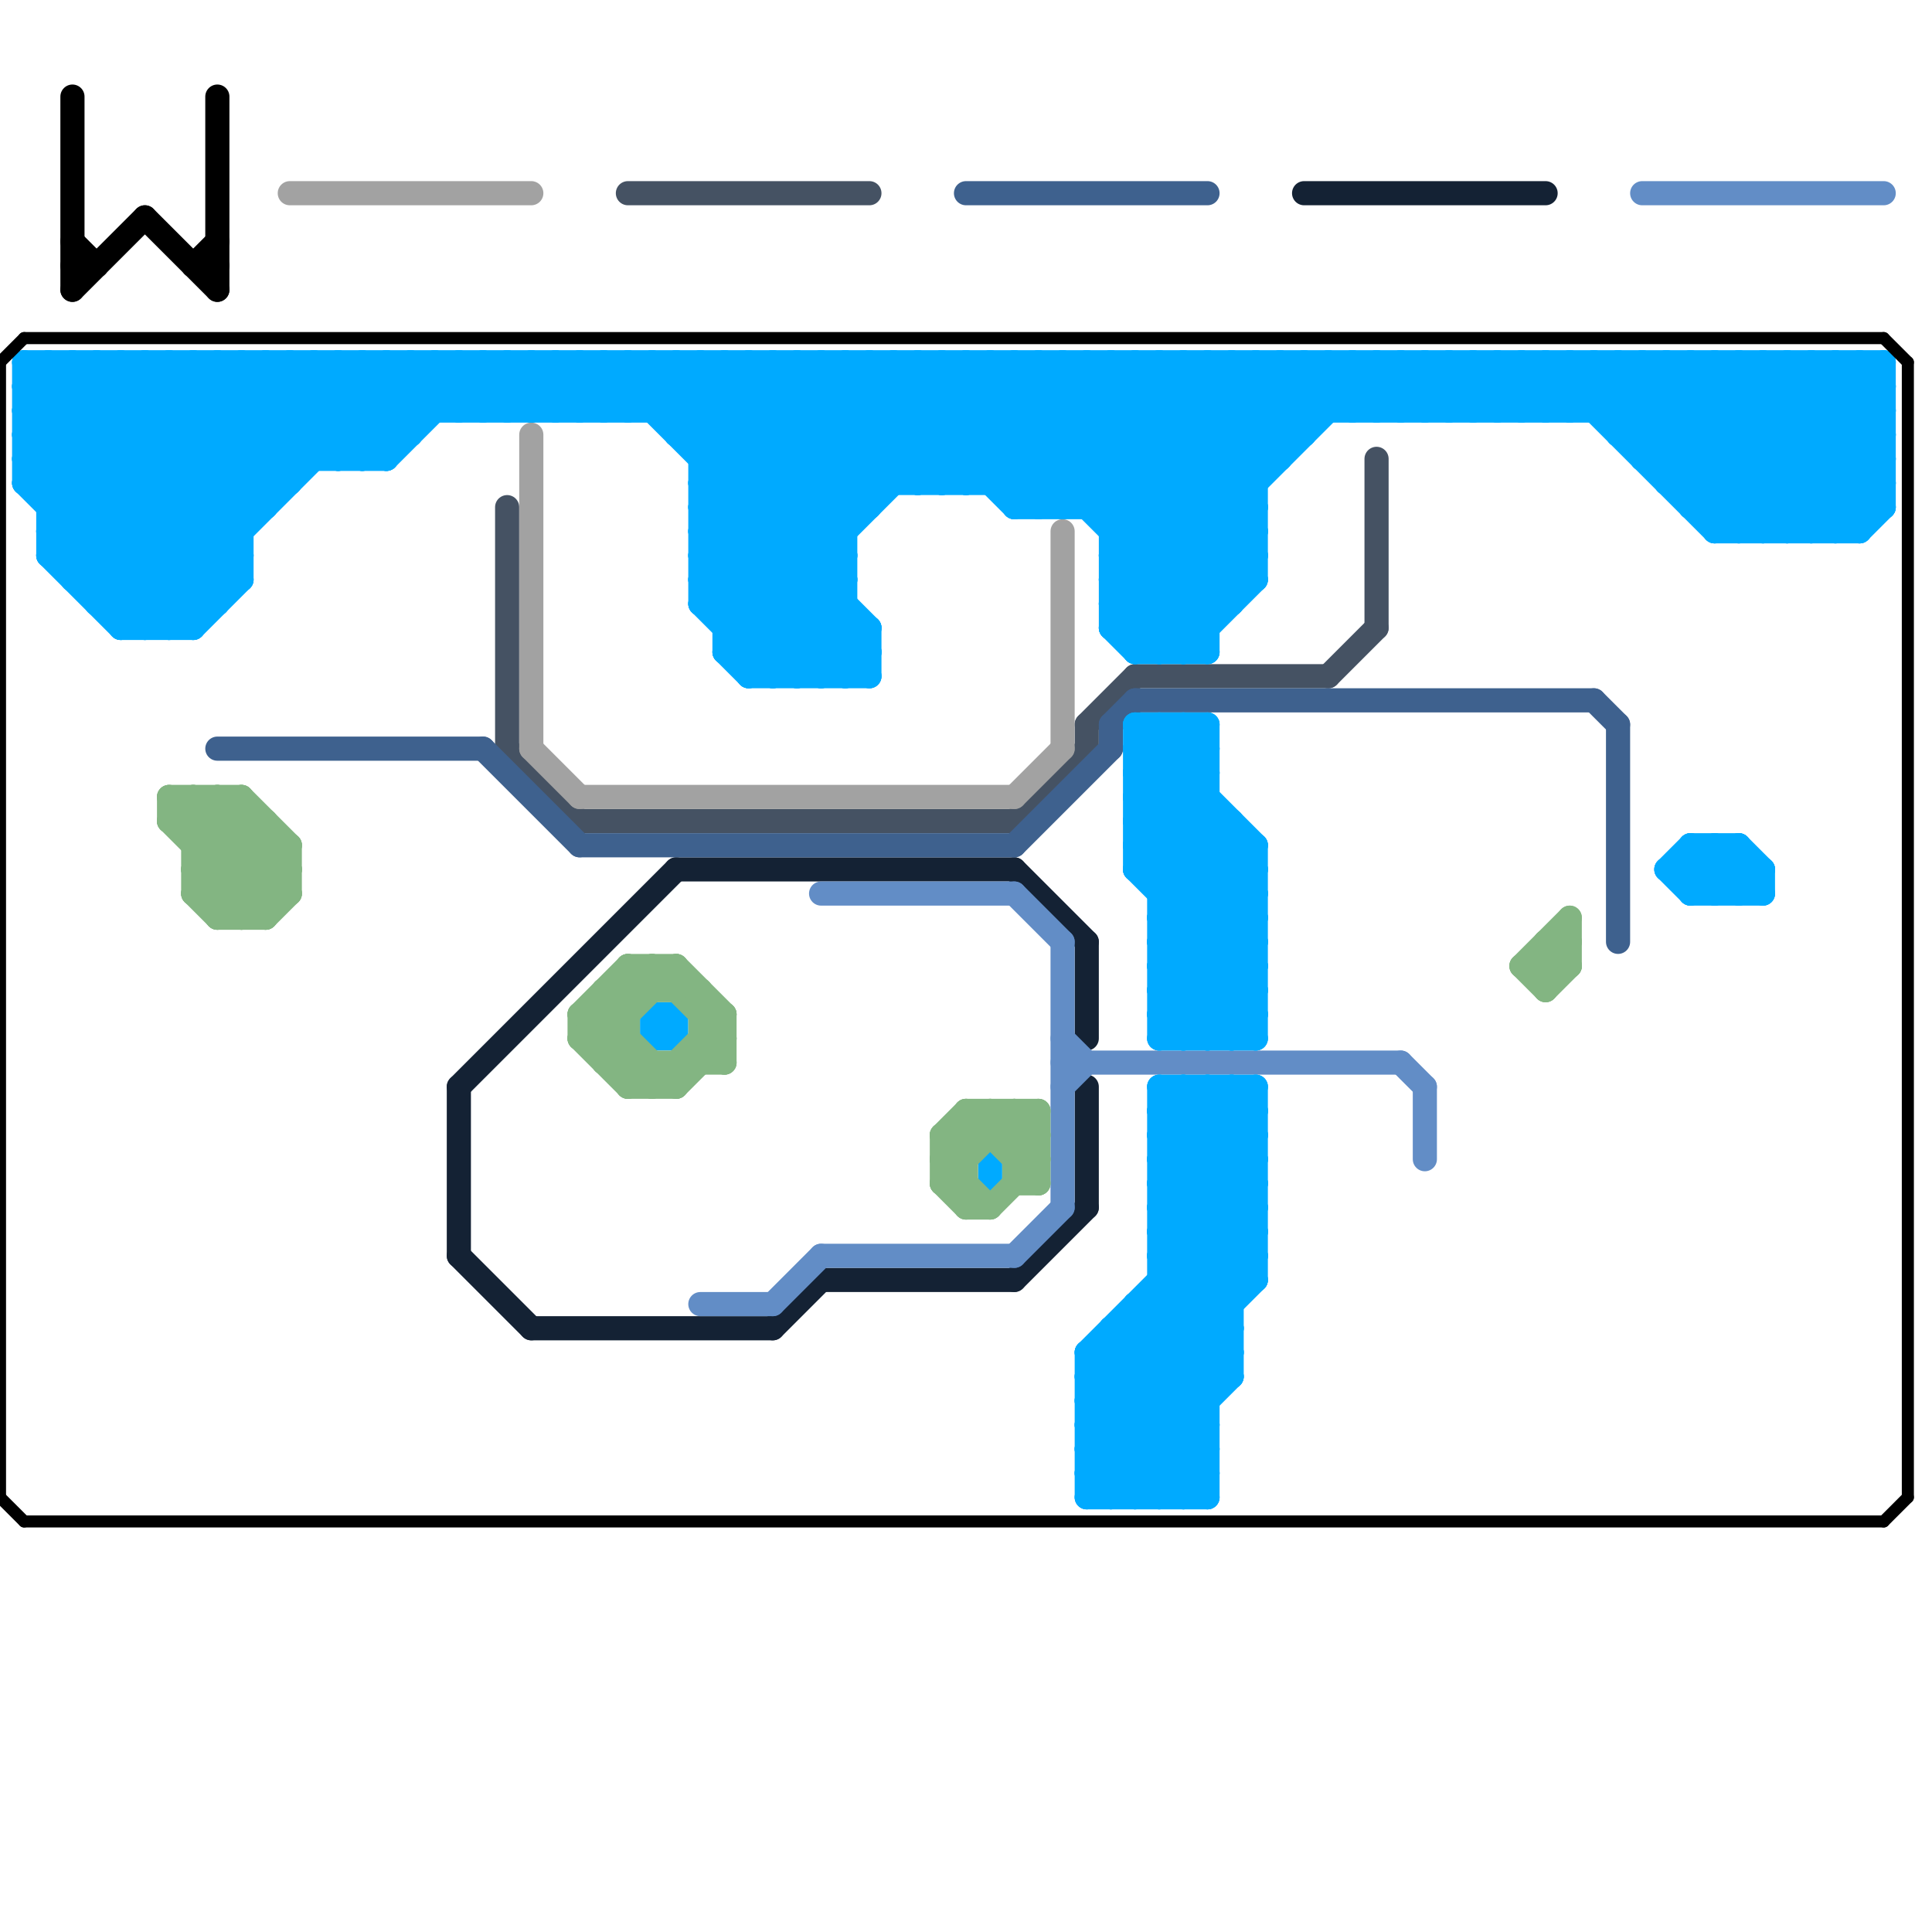 
<svg version="1.1" xmlns="http://www.w3.org/2000/svg" viewBox="0 0 80 80">
<style>text { font: 1px Helvetica; font-weight: 600; white-space: pre; dominant-baseline: central; } line { stroke-width: 1; fill: none; stroke-linecap: round; stroke-linejoin: round; } .c0 { stroke: #142234 } .c1 { stroke: #455263 } .c2 { stroke: #a2a2a2 } .c3 { stroke: #3e618e } .c4 { stroke: #628dc6 } .c5 { stroke: #00aaff } .c6 { stroke: #83b582 } .c7 { stroke: #000000 } .w1 { stroke-width: 1; }.w3 { stroke-width: .5; }</style><style>.lxco { stroke: #000; stroke-width: 0.525; fill: #fff; stroke-linecap: square; } .lxci { stroke: #fff; stroke-width: 0.25; fill: #fff; stroke-linecap: square; } </style><defs><g id="l"><circle r="0.45" fill="#fff" stroke="#000" stroke-width="0.2"/></g><g id="csm-3e618e"><circle r="0.4" fill="#3e618e"/><circle r="0.2" fill="#fff"/></g><g id="csm-142234"><circle r="0.4" fill="#142234"/><circle r="0.2" fill="#fff"/></g><g id="csm-455263"><circle r="0.4" fill="#455263"/><circle r="0.2" fill="#fff"/></g><g id="csm-a2a2a2"><circle r="0.4" fill="#a2a2a2"/><circle r="0.2" fill="#fff"/></g><g id="csm-628dc6"><circle r="0.4" fill="#628dc6"/><circle r="0.2" fill="#fff"/></g><g id="cmd-a2a2a2"><circle r="0.5" fill="#a2a2a2"/><circle r="0.25" fill="#fff"/></g><g id="cmd-455263"><circle r="0.5" fill="#455263"/><circle r="0.25" fill="#fff"/></g><g id="cmd-3e618e"><circle r="0.5" fill="#3e618e"/><circle r="0.25" fill="#fff"/></g><g id="cmd-142234"><circle r="0.5" fill="#142234"/><circle r="0.25" fill="#fff"/></g><g id="cmd-628dc6"><circle r="0.5" fill="#628dc6"/><circle r="0.25" fill="#fff"/></g></defs><line class="c0 " x1="19" y1="45" x2="19" y2="52"/><line class="c0 " x1="19" y1="52" x2="22" y2="55"/><line class="c0 " x1="22" y1="55" x2="32" y2="55"/><line class="c0 " x1="42" y1="36" x2="45" y2="39"/><line class="c0 " x1="34" y1="53" x2="42" y2="53"/><line class="c0 " x1="45" y1="39" x2="45" y2="43"/><line class="c0 " x1="32" y1="55" x2="34" y2="53"/><line class="c0 " x1="42" y1="53" x2="45" y2="50"/><line class="c0 " x1="54" y1="8" x2="64" y2="8"/><line class="c0 " x1="45" y1="45" x2="45" y2="50"/><line class="c0 " x1="19" y1="45" x2="28" y2="36"/><line class="c0 " x1="28" y1="36" x2="42" y2="36"/><line class="c1 " x1="45" y1="30" x2="45" y2="31"/><line class="c1 " x1="55" y1="28" x2="57" y2="26"/><line class="c1 " x1="26" y1="8" x2="36" y2="8"/><line class="c1 " x1="21" y1="21" x2="21" y2="31"/><line class="c1 " x1="24" y1="34" x2="42" y2="34"/><line class="c1 " x1="47" y1="28" x2="55" y2="28"/><line class="c1 " x1="42" y1="34" x2="45" y2="31"/><line class="c1 " x1="45" y1="30" x2="47" y2="28"/><line class="c1 " x1="21" y1="31" x2="24" y2="34"/><line class="c1 " x1="57" y1="19" x2="57" y2="26"/><line class="c2 " x1="44" y1="22" x2="44" y2="31"/><line class="c2 " x1="12" y1="8" x2="22" y2="8"/><line class="c2 " x1="24" y1="33" x2="42" y2="33"/><line class="c2 " x1="42" y1="33" x2="44" y2="31"/><line class="c2 " x1="22" y1="31" x2="24" y2="33"/><line class="c2 " x1="22" y1="18" x2="22" y2="31"/><line class="c3 " x1="42" y1="35" x2="46" y2="31"/><line class="c3 " x1="20" y1="31" x2="24" y2="35"/><line class="c3 " x1="46" y1="30" x2="47" y2="29"/><line class="c3 " x1="66" y1="29" x2="67" y2="30"/><line class="c3 " x1="47" y1="29" x2="66" y2="29"/><line class="c3 " x1="9" y1="31" x2="20" y2="31"/><line class="c3 " x1="40" y1="8" x2="50" y2="8"/><line class="c3 " x1="24" y1="35" x2="42" y2="35"/><line class="c3 " x1="46" y1="30" x2="46" y2="31"/><line class="c3 " x1="67" y1="30" x2="67" y2="39"/><line class="c4 " x1="44" y1="43" x2="45" y2="44"/><line class="c4 " x1="59" y1="45" x2="59" y2="48"/><line class="c4 " x1="44" y1="39" x2="44" y2="50"/><line class="c4 " x1="34" y1="37" x2="42" y2="37"/><line class="c4 " x1="34" y1="52" x2="42" y2="52"/><line class="c4 " x1="32" y1="54" x2="34" y2="52"/><line class="c4 " x1="42" y1="52" x2="44" y2="50"/><line class="c4 " x1="44" y1="45" x2="45" y2="44"/><line class="c4 " x1="42" y1="37" x2="44" y2="39"/><line class="c4 " x1="29" y1="54" x2="32" y2="54"/><line class="c4 " x1="68" y1="8" x2="78" y2="8"/><line class="c4 " x1="44" y1="44" x2="58" y2="44"/><line class="c4 " x1="58" y1="44" x2="59" y2="45"/><line class="c5 " x1="48" y1="37" x2="51" y2="34"/><line class="c5 " x1="46" y1="26" x2="57" y2="15"/><line class="c5 " x1="48" y1="47" x2="50" y2="45"/><line class="c5 " x1="47" y1="36" x2="52" y2="36"/><line class="c5 " x1="29" y1="20" x2="52" y2="20"/><line class="c5 " x1="22" y1="15" x2="22" y2="17"/><line class="c5 " x1="30" y1="25" x2="40" y2="15"/><line class="c5 " x1="58" y1="17" x2="60" y2="15"/><line class="c5 " x1="32" y1="28" x2="35" y2="25"/><line class="c5 " x1="73" y1="15" x2="78" y2="20"/><line class="c5 " x1="31" y1="28" x2="35" y2="24"/><line class="c5 " x1="72" y1="35" x2="72" y2="37"/><line class="c5 " x1="5" y1="25" x2="15" y2="15"/><line class="c5 " x1="1" y1="20" x2="6" y2="15"/><line class="c5 " x1="42" y1="21" x2="48" y2="15"/><line class="c5 " x1="45" y1="56" x2="50" y2="61"/><line class="c5 " x1="51" y1="43" x2="52" y2="42"/><line class="c5 " x1="44" y1="21" x2="50" y2="15"/><line class="c5 " x1="31" y1="15" x2="31" y2="28"/><line class="c5 " x1="45" y1="15" x2="45" y2="21"/><line class="c5 " x1="47" y1="27" x2="52" y2="22"/><line class="c5 " x1="48" y1="46" x2="49" y2="45"/><line class="c5 " x1="37" y1="15" x2="37" y2="20"/><line class="c5 " x1="47" y1="62" x2="50" y2="59"/><line class="c5 " x1="2" y1="22" x2="10" y2="22"/><line class="c5 " x1="54" y1="15" x2="54" y2="18"/><line class="c5 " x1="5" y1="15" x2="11" y2="21"/><line class="c5 " x1="51" y1="15" x2="54" y2="18"/><line class="c5 " x1="48" y1="46" x2="52" y2="46"/><line class="c5 " x1="72" y1="15" x2="72" y2="22"/><line class="c5 " x1="48" y1="30" x2="50" y2="32"/><line class="c5 " x1="70" y1="36" x2="71" y2="37"/><line class="c5 " x1="67" y1="18" x2="70" y2="15"/><line class="c5 " x1="36" y1="15" x2="42" y2="21"/><line class="c5 " x1="46" y1="55" x2="46" y2="62"/><line class="c5 " x1="70" y1="37" x2="72" y2="35"/><line class="c5 " x1="48" y1="15" x2="52" y2="19"/><line class="c5 " x1="34" y1="28" x2="36" y2="26"/><line class="c5 " x1="2" y1="23" x2="10" y2="15"/><line class="c5 " x1="52" y1="15" x2="52" y2="24"/><line class="c5 " x1="47" y1="33" x2="52" y2="38"/><line class="c5 " x1="47" y1="35" x2="52" y2="40"/><line class="c5 " x1="48" y1="39" x2="52" y2="35"/><line class="c5 " x1="46" y1="55" x2="50" y2="59"/><line class="c5 " x1="59" y1="15" x2="59" y2="17"/><line class="c5 " x1="40" y1="15" x2="40" y2="20"/><line class="c5 " x1="65" y1="15" x2="72" y2="22"/><line class="c5 " x1="46" y1="15" x2="46" y2="26"/><line class="c5 " x1="64" y1="15" x2="64" y2="17"/><line class="c5 " x1="61" y1="15" x2="61" y2="17"/><line class="c5 " x1="29" y1="25" x2="39" y2="15"/><line class="c5 " x1="60" y1="17" x2="62" y2="15"/><line class="c5 " x1="48" y1="46" x2="52" y2="50"/><line class="c5 " x1="47" y1="35" x2="52" y2="35"/><line class="c5 " x1="27" y1="43" x2="28" y2="43"/><line class="c5 " x1="1" y1="19" x2="8" y2="26"/><line class="c5 " x1="47" y1="34" x2="50" y2="31"/><line class="c5 " x1="48" y1="41" x2="50" y2="43"/><line class="c5 " x1="45" y1="21" x2="51" y2="15"/><line class="c5 " x1="15" y1="15" x2="17" y2="17"/><line class="c5 " x1="28" y1="17" x2="30" y2="15"/><line class="c5 " x1="29" y1="19" x2="53" y2="19"/><line class="c5 " x1="67" y1="18" x2="78" y2="18"/><line class="c5 " x1="21" y1="17" x2="23" y2="15"/><line class="c5 " x1="45" y1="61" x2="51" y2="55"/><line class="c5 " x1="29" y1="23" x2="34" y2="28"/><line class="c5 " x1="67" y1="17" x2="69" y2="15"/><line class="c5 " x1="48" y1="52" x2="52" y2="52"/><line class="c5 " x1="2" y1="23" x2="10" y2="23"/><line class="c5 " x1="23" y1="17" x2="25" y2="15"/><line class="c5 " x1="2" y1="22" x2="9" y2="15"/><line class="c5 " x1="6" y1="15" x2="11" y2="20"/><line class="c5 " x1="1" y1="19" x2="5" y2="15"/><line class="c5 " x1="72" y1="22" x2="78" y2="16"/><line class="c5 " x1="69" y1="36" x2="70" y2="35"/><line class="c5 " x1="37" y1="15" x2="43" y2="21"/><line class="c5 " x1="2" y1="21" x2="8" y2="15"/><line class="c5 " x1="1" y1="20" x2="12" y2="20"/><line class="c5 " x1="29" y1="24" x2="38" y2="15"/><line class="c5 " x1="6" y1="15" x2="6" y2="26"/><line class="c5 " x1="14" y1="15" x2="14" y2="19"/><line class="c5 " x1="28" y1="42" x2="28" y2="43"/><line class="c5 " x1="47" y1="26" x2="52" y2="21"/><line class="c5 " x1="47" y1="36" x2="50" y2="33"/><line class="c5 " x1="11" y1="15" x2="15" y2="19"/><line class="c5 " x1="53" y1="15" x2="53" y2="19"/><line class="c5 " x1="27" y1="43" x2="28" y2="42"/><line class="c5 " x1="1" y1="18" x2="4" y2="15"/><line class="c5 " x1="29" y1="23" x2="37" y2="15"/><line class="c5 " x1="50" y1="43" x2="52" y2="41"/><line class="c5 " x1="70" y1="20" x2="75" y2="15"/><line class="c5 " x1="56" y1="15" x2="58" y2="17"/><line class="c5 " x1="3" y1="15" x2="3" y2="24"/><line class="c5 " x1="75" y1="15" x2="75" y2="22"/><line class="c5 " x1="48" y1="42" x2="49" y2="43"/><line class="c5 " x1="70" y1="36" x2="71" y2="35"/><line class="c5 " x1="77" y1="22" x2="78" y2="21"/><line class="c5 " x1="27" y1="42" x2="28" y2="42"/><line class="c5 " x1="57" y1="15" x2="57" y2="17"/><line class="c5 " x1="47" y1="33" x2="50" y2="30"/><line class="c5 " x1="47" y1="35" x2="50" y2="32"/><line class="c5 " x1="28" y1="18" x2="54" y2="18"/><line class="c5 " x1="66" y1="15" x2="73" y2="22"/><line class="c5 " x1="2" y1="15" x2="10" y2="23"/><line class="c5 " x1="32" y1="15" x2="37" y2="20"/><line class="c5 " x1="48" y1="49" x2="52" y2="45"/><line class="c5 " x1="48" y1="41" x2="52" y2="37"/><line class="c5 " x1="29" y1="25" x2="35" y2="25"/><line class="c5 " x1="39" y1="15" x2="39" y2="20"/><line class="c5 " x1="41" y1="15" x2="51" y2="25"/><line class="c5 " x1="47" y1="15" x2="52" y2="20"/><line class="c5 " x1="4" y1="24" x2="13" y2="15"/><line class="c5 " x1="48" y1="52" x2="51" y2="55"/><line class="c5 " x1="47" y1="27" x2="50" y2="27"/><line class="c5 " x1="48" y1="54" x2="51" y2="57"/><line class="c5 " x1="68" y1="15" x2="68" y2="19"/><line class="c5 " x1="48" y1="51" x2="52" y2="51"/><line class="c5 " x1="48" y1="53" x2="52" y2="53"/><line class="c5 " x1="11" y1="15" x2="11" y2="21"/><line class="c5 " x1="24" y1="17" x2="26" y2="15"/><line class="c5 " x1="41" y1="20" x2="46" y2="15"/><line class="c5 " x1="10" y1="15" x2="10" y2="24"/><line class="c5 " x1="26" y1="17" x2="28" y2="15"/><line class="c5 " x1="2" y1="15" x2="2" y2="23"/><line class="c5 " x1="60" y1="15" x2="62" y2="17"/><line class="c5 " x1="5" y1="26" x2="8" y2="26"/><line class="c5 " x1="19" y1="17" x2="21" y2="15"/><line class="c5 " x1="48" y1="41" x2="52" y2="41"/><line class="c5 " x1="45" y1="57" x2="52" y2="50"/><line class="c5 " x1="52" y1="35" x2="52" y2="43"/><line class="c5 " x1="49" y1="45" x2="49" y2="62"/><line class="c5 " x1="19" y1="15" x2="19" y2="17"/><line class="c5 " x1="73" y1="22" x2="78" y2="17"/><line class="c5 " x1="57" y1="15" x2="59" y2="17"/><line class="c5 " x1="35" y1="15" x2="40" y2="20"/><line class="c5 " x1="29" y1="22" x2="35" y2="28"/><line class="c5 " x1="3" y1="15" x2="10" y2="22"/><line class="c5 " x1="28" y1="18" x2="31" y2="15"/><line class="c5 " x1="68" y1="15" x2="75" y2="22"/><line class="c5 " x1="1" y1="15" x2="1" y2="20"/><line class="c5 " x1="34" y1="15" x2="34" y2="28"/><line class="c5 " x1="71" y1="15" x2="77" y2="21"/><line class="c5 " x1="46" y1="15" x2="52" y2="21"/><line class="c5 " x1="62" y1="15" x2="64" y2="17"/><line class="c5 " x1="75" y1="15" x2="78" y2="18"/><line class="c5 " x1="33" y1="15" x2="38" y2="20"/><line class="c5 " x1="63" y1="17" x2="65" y2="15"/><line class="c5 " x1="47" y1="33" x2="50" y2="33"/><line class="c5 " x1="42" y1="21" x2="52" y2="21"/><line class="c5 " x1="48" y1="40" x2="52" y2="36"/><line class="c5 " x1="36" y1="26" x2="36" y2="28"/><line class="c5 " x1="48" y1="42" x2="52" y2="38"/><line class="c5 " x1="7" y1="15" x2="7" y2="26"/><line class="c5 " x1="46" y1="25" x2="56" y2="15"/><line class="c5 " x1="45" y1="59" x2="48" y2="62"/><line class="c5 " x1="14" y1="15" x2="17" y2="18"/><line class="c5 " x1="12" y1="15" x2="16" y2="19"/><line class="c5 " x1="45" y1="57" x2="51" y2="57"/><line class="c5 " x1="27" y1="17" x2="29" y2="15"/><line class="c5 " x1="13" y1="15" x2="16" y2="18"/><line class="c5 " x1="46" y1="23" x2="50" y2="27"/><line class="c5 " x1="70" y1="21" x2="78" y2="21"/><line class="c5 " x1="46" y1="23" x2="54" y2="15"/><line class="c5 " x1="1" y1="18" x2="17" y2="18"/><line class="c5 " x1="25" y1="15" x2="25" y2="17"/><line class="c5 " x1="52" y1="45" x2="52" y2="53"/><line class="c5 " x1="63" y1="15" x2="65" y2="17"/><line class="c5 " x1="48" y1="38" x2="52" y2="38"/><line class="c5 " x1="48" y1="40" x2="52" y2="40"/><line class="c5 " x1="31" y1="28" x2="36" y2="28"/><line class="c5 " x1="48" y1="42" x2="52" y2="42"/><line class="c5 " x1="45" y1="56" x2="52" y2="49"/><line class="c5 " x1="29" y1="24" x2="35" y2="24"/><line class="c5 " x1="71" y1="37" x2="72" y2="36"/><line class="c5 " x1="47" y1="31" x2="48" y2="30"/><line class="c5 " x1="52" y1="15" x2="54" y2="17"/><line class="c5 " x1="28" y1="15" x2="28" y2="18"/><line class="c5 " x1="45" y1="58" x2="49" y2="62"/><line class="c5 " x1="3" y1="24" x2="12" y2="15"/><line class="c5 " x1="44" y1="15" x2="52" y2="23"/><line class="c5 " x1="30" y1="15" x2="30" y2="27"/><line class="c5 " x1="47" y1="31" x2="52" y2="36"/><line class="c5 " x1="27" y1="42" x2="27" y2="43"/><line class="c5 " x1="51" y1="15" x2="51" y2="25"/><line class="c5 " x1="46" y1="25" x2="51" y2="25"/><line class="c5 " x1="45" y1="62" x2="51" y2="56"/><line class="c5 " x1="42" y1="20" x2="47" y2="15"/><line class="c5 " x1="27" y1="15" x2="35" y2="23"/><line class="c5 " x1="29" y1="20" x2="34" y2="15"/><line class="c5 " x1="48" y1="40" x2="51" y2="43"/><line class="c5 " x1="16" y1="19" x2="20" y2="15"/><line class="c5 " x1="48" y1="39" x2="52" y2="39"/><line class="c5 " x1="50" y1="45" x2="50" y2="62"/><line class="c5 " x1="48" y1="38" x2="52" y2="42"/><line class="c5 " x1="46" y1="55" x2="51" y2="55"/><line class="c5 " x1="66" y1="17" x2="68" y2="15"/><line class="c5 " x1="70" y1="35" x2="72" y2="37"/><line class="c5 " x1="48" y1="50" x2="52" y2="46"/><line class="c5 " x1="49" y1="27" x2="52" y2="24"/><line class="c5 " x1="69" y1="19" x2="73" y2="15"/><line class="c5 " x1="47" y1="30" x2="52" y2="35"/><line class="c5 " x1="48" y1="36" x2="50" y2="34"/><line class="c5 " x1="32" y1="15" x2="32" y2="28"/><line class="c5 " x1="60" y1="15" x2="60" y2="17"/><line class="c5 " x1="45" y1="56" x2="51" y2="56"/><line class="c5 " x1="38" y1="15" x2="38" y2="20"/><line class="c5 " x1="58" y1="15" x2="60" y2="17"/><line class="c5 " x1="48" y1="39" x2="52" y2="43"/><line class="c5 " x1="49" y1="15" x2="49" y2="27"/><line class="c5 " x1="53" y1="15" x2="55" y2="17"/><line class="c5 " x1="48" y1="48" x2="52" y2="48"/><line class="c5 " x1="4" y1="15" x2="10" y2="21"/><line class="c5 " x1="48" y1="50" x2="52" y2="50"/><line class="c5 " x1="43" y1="15" x2="43" y2="21"/><line class="c5 " x1="50" y1="15" x2="50" y2="27"/><line class="c5 " x1="49" y1="30" x2="50" y2="31"/><line class="c5 " x1="3" y1="23" x2="11" y2="15"/><line class="c5 " x1="49" y1="45" x2="52" y2="48"/><line class="c5 " x1="65" y1="15" x2="65" y2="17"/><line class="c5 " x1="1" y1="16" x2="9" y2="24"/><line class="c5 " x1="47" y1="32" x2="52" y2="37"/><line class="c5 " x1="72" y1="35" x2="73" y2="36"/><line class="c5 " x1="69" y1="15" x2="69" y2="20"/><line class="c5 " x1="56" y1="17" x2="58" y2="15"/><line class="c5 " x1="29" y1="25" x2="32" y2="28"/><line class="c5 " x1="46" y1="22" x2="53" y2="15"/><line class="c5 " x1="62" y1="15" x2="62" y2="17"/><line class="c5 " x1="56" y1="15" x2="56" y2="17"/><line class="c5 " x1="21" y1="15" x2="23" y2="17"/><line class="c5 " x1="71" y1="22" x2="78" y2="15"/><line class="c5 " x1="36" y1="15" x2="36" y2="21"/><line class="c5 " x1="48" y1="48" x2="52" y2="52"/><line class="c5 " x1="23" y1="15" x2="25" y2="17"/><line class="c5 " x1="59" y1="17" x2="61" y2="15"/><line class="c5 " x1="71" y1="35" x2="73" y2="37"/><line class="c5 " x1="77" y1="15" x2="78" y2="16"/><line class="c5 " x1="48" y1="38" x2="51" y2="35"/><line class="c5 " x1="51" y1="45" x2="52" y2="46"/><line class="c5 " x1="44" y1="15" x2="44" y2="21"/><line class="c5 " x1="46" y1="21" x2="52" y2="15"/><line class="c5 " x1="18" y1="15" x2="20" y2="17"/><line class="c5 " x1="41" y1="15" x2="41" y2="20"/><line class="c5 " x1="76" y1="22" x2="78" y2="20"/><line class="c5 " x1="45" y1="60" x2="50" y2="60"/><line class="c5 " x1="45" y1="15" x2="52" y2="22"/><line class="c5 " x1="45" y1="62" x2="50" y2="62"/><line class="c5 " x1="69" y1="20" x2="74" y2="15"/><line class="c5 " x1="43" y1="21" x2="49" y2="15"/><line class="c5 " x1="62" y1="17" x2="64" y2="15"/><line class="c5 " x1="7" y1="15" x2="12" y2="20"/><line class="c5 " x1="9" y1="15" x2="13" y2="19"/><line class="c5 " x1="74" y1="22" x2="78" y2="18"/><line class="c5 " x1="47" y1="30" x2="47" y2="36"/><line class="c5 " x1="29" y1="15" x2="29" y2="25"/><line class="c5 " x1="68" y1="19" x2="78" y2="19"/><line class="c5 " x1="1" y1="19" x2="16" y2="19"/><line class="c5 " x1="29" y1="23" x2="35" y2="23"/><line class="c5 " x1="64" y1="17" x2="66" y2="15"/><line class="c5 " x1="50" y1="15" x2="53" y2="18"/><line class="c5 " x1="64" y1="15" x2="71" y2="22"/><line class="c5 " x1="48" y1="50" x2="51" y2="53"/><line class="c5 " x1="48" y1="47" x2="52" y2="47"/><line class="c5 " x1="48" y1="49" x2="52" y2="49"/><line class="c5 " x1="38" y1="15" x2="44" y2="21"/><line class="c5 " x1="49" y1="30" x2="49" y2="43"/><line class="c5 " x1="65" y1="17" x2="67" y2="15"/><line class="c5 " x1="45" y1="59" x2="50" y2="59"/><line class="c5 " x1="45" y1="61" x2="50" y2="61"/><line class="c5 " x1="47" y1="54" x2="47" y2="62"/><line class="c5 " x1="50" y1="30" x2="50" y2="43"/><line class="c5 " x1="1" y1="18" x2="8" y2="25"/><line class="c5 " x1="24" y1="15" x2="26" y2="17"/><line class="c5 " x1="63" y1="15" x2="63" y2="17"/><line class="c5 " x1="29" y1="20" x2="36" y2="27"/><line class="c5 " x1="4" y1="25" x2="14" y2="15"/><line class="c5 " x1="50" y1="45" x2="52" y2="47"/><line class="c5 " x1="46" y1="62" x2="51" y2="57"/><line class="c5 " x1="70" y1="15" x2="70" y2="21"/><line class="c5 " x1="33" y1="28" x2="35" y2="26"/><line class="c5 " x1="48" y1="27" x2="52" y2="23"/><line class="c5 " x1="9" y1="15" x2="9" y2="25"/><line class="c5 " x1="30" y1="27" x2="42" y2="15"/><line class="c5 " x1="48" y1="47" x2="52" y2="51"/><line class="c5 " x1="2" y1="20" x2="7" y2="15"/><line class="c5 " x1="48" y1="49" x2="52" y2="53"/><line class="c5 " x1="27" y1="15" x2="27" y2="17"/><line class="c5 " x1="55" y1="15" x2="57" y2="17"/><line class="c5 " x1="47" y1="34" x2="51" y2="34"/><line class="c5 " x1="1" y1="17" x2="3" y2="15"/><line class="c5 " x1="4" y1="15" x2="4" y2="25"/><line class="c5 " x1="71" y1="22" x2="77" y2="22"/><line class="c5 " x1="46" y1="22" x2="52" y2="22"/><line class="c5 " x1="46" y1="24" x2="52" y2="24"/><line class="c5 " x1="26" y1="15" x2="35" y2="24"/><line class="c5 " x1="45" y1="58" x2="52" y2="51"/><line class="c5 " x1="67" y1="15" x2="74" y2="22"/><line class="c5 " x1="71" y1="15" x2="71" y2="22"/><line class="c5 " x1="29" y1="22" x2="36" y2="15"/><line class="c5 " x1="1" y1="15" x2="10" y2="24"/><line class="c5 " x1="29" y1="21" x2="36" y2="28"/><line class="c5 " x1="30" y1="15" x2="36" y2="21"/><line class="c5 " x1="73" y1="15" x2="73" y2="22"/><line class="c5 " x1="29" y1="24" x2="33" y2="28"/><line class="c5 " x1="42" y1="15" x2="51" y2="24"/><line class="c5 " x1="69" y1="36" x2="70" y2="37"/><line class="c5 " x1="25" y1="17" x2="27" y2="15"/><line class="c5 " x1="4" y1="25" x2="9" y2="25"/><line class="c5 " x1="77" y1="15" x2="77" y2="22"/><line class="c5 " x1="47" y1="31" x2="50" y2="31"/><line class="c5 " x1="48" y1="15" x2="48" y2="27"/><line class="c5 " x1="7" y1="26" x2="10" y2="23"/><line class="c5 " x1="46" y1="23" x2="52" y2="23"/><line class="c5 " x1="25" y1="15" x2="36" y2="26"/><line class="c5 " x1="58" y1="15" x2="58" y2="17"/><line class="c5 " x1="78" y1="15" x2="78" y2="21"/><line class="c5 " x1="47" y1="55" x2="50" y2="58"/><line class="c5 " x1="5" y1="26" x2="16" y2="15"/><line class="c5 " x1="48" y1="48" x2="51" y2="45"/><line class="c5 " x1="8" y1="15" x2="8" y2="26"/><line class="c5 " x1="47" y1="54" x2="51" y2="54"/><line class="c5 " x1="45" y1="58" x2="50" y2="58"/><line class="c5 " x1="20" y1="17" x2="22" y2="15"/><line class="c5 " x1="72" y1="15" x2="78" y2="21"/><line class="c5 " x1="48" y1="62" x2="50" y2="60"/><line class="c5 " x1="16" y1="15" x2="16" y2="19"/><line class="c5 " x1="3" y1="24" x2="10" y2="24"/><line class="c5 " x1="76" y1="15" x2="78" y2="17"/><line class="c5 " x1="46" y1="26" x2="47" y2="27"/><line class="c5 " x1="66" y1="15" x2="66" y2="17"/><line class="c5 " x1="49" y1="62" x2="50" y2="61"/><line class="c5 " x1="22" y1="17" x2="24" y2="15"/><line class="c5 " x1="29" y1="19" x2="33" y2="15"/><line class="c5 " x1="2" y1="23" x2="5" y2="26"/><line class="c5 " x1="1" y1="15" x2="78" y2="15"/><line class="c5 " x1="39" y1="20" x2="44" y2="15"/><line class="c5 " x1="1" y1="17" x2="78" y2="17"/><line class="c5 " x1="8" y1="15" x2="12" y2="19"/><line class="c5 " x1="29" y1="22" x2="35" y2="22"/><line class="c5 " x1="29" y1="18" x2="32" y2="15"/><line class="c5 " x1="29" y1="15" x2="35" y2="21"/><line class="c5 " x1="46" y1="24" x2="55" y2="15"/><line class="c5 " x1="20" y1="15" x2="22" y2="17"/><line class="c5 " x1="40" y1="15" x2="50" y2="25"/><line class="c5 " x1="70" y1="35" x2="70" y2="37"/><line class="c5 " x1="67" y1="15" x2="67" y2="18"/><line class="c5 " x1="45" y1="61" x2="46" y2="62"/><line class="c5 " x1="21" y1="15" x2="21" y2="17"/><line class="c5 " x1="22" y1="15" x2="24" y2="17"/><line class="c5 " x1="46" y1="25" x2="48" y2="27"/><line class="c5 " x1="12" y1="15" x2="12" y2="20"/><line class="c5 " x1="71" y1="35" x2="71" y2="37"/><line class="c5 " x1="34" y1="15" x2="39" y2="20"/><line class="c5 " x1="45" y1="60" x2="52" y2="53"/><line class="c5 " x1="1" y1="17" x2="9" y2="25"/><line class="c5 " x1="48" y1="52" x2="52" y2="48"/><line class="c5 " x1="70" y1="21" x2="76" y2="15"/><line class="c5 " x1="47" y1="30" x2="50" y2="30"/><line class="c5 " x1="47" y1="32" x2="50" y2="32"/><line class="c5 " x1="6" y1="26" x2="17" y2="15"/><line class="c5 " x1="31" y1="15" x2="36" y2="20"/><line class="c5 " x1="61" y1="17" x2="63" y2="15"/><line class="c5 " x1="39" y1="15" x2="50" y2="26"/><line class="c5 " x1="69" y1="36" x2="73" y2="36"/><line class="c5 " x1="5" y1="15" x2="5" y2="26"/><line class="c5 " x1="71" y1="21" x2="77" y2="15"/><line class="c5 " x1="48" y1="30" x2="48" y2="43"/><line class="c5 " x1="17" y1="15" x2="17" y2="18"/><line class="c5 " x1="47" y1="54" x2="50" y2="57"/><line class="c5 " x1="45" y1="56" x2="45" y2="62"/><line class="c5 " x1="10" y1="15" x2="14" y2="19"/><line class="c5 " x1="27" y1="42" x2="28" y2="43"/><line class="c5 " x1="73" y1="36" x2="73" y2="37"/><line class="c5 " x1="35" y1="28" x2="36" y2="27"/><line class="c5 " x1="46" y1="56" x2="50" y2="60"/><line class="c5 " x1="59" y1="15" x2="61" y2="17"/><line class="c5 " x1="1" y1="16" x2="78" y2="16"/><line class="c5 " x1="48" y1="37" x2="52" y2="37"/><line class="c5 " x1="23" y1="15" x2="23" y2="17"/><line class="c5 " x1="61" y1="15" x2="63" y2="17"/><line class="c5 " x1="70" y1="15" x2="77" y2="22"/><line class="c5 " x1="24" y1="15" x2="24" y2="17"/><line class="c5 " x1="18" y1="15" x2="18" y2="17"/><line class="c5 " x1="29" y1="21" x2="36" y2="21"/><line class="c5 " x1="13" y1="15" x2="13" y2="19"/><line class="c5 " x1="38" y1="20" x2="43" y2="15"/><line class="c5 " x1="51" y1="34" x2="51" y2="43"/><line class="c5 " x1="15" y1="15" x2="15" y2="19"/><line class="c5 " x1="40" y1="20" x2="45" y2="15"/><line class="c5 " x1="33" y1="15" x2="33" y2="28"/><line class="c5 " x1="14" y1="19" x2="18" y2="15"/><line class="c5 " x1="45" y1="59" x2="52" y2="52"/><line class="c5 " x1="16" y1="15" x2="18" y2="17"/><line class="c5 " x1="2" y1="22" x2="6" y2="26"/><line class="c5 " x1="69" y1="15" x2="76" y2="22"/><line class="c5 " x1="48" y1="45" x2="48" y2="62"/><line class="c5 " x1="20" y1="15" x2="20" y2="17"/><line class="c5 " x1="48" y1="51" x2="52" y2="47"/><line class="c5 " x1="48" y1="43" x2="52" y2="39"/><line class="c5 " x1="2" y1="21" x2="11" y2="21"/><line class="c5 " x1="49" y1="15" x2="53" y2="19"/><line class="c5 " x1="46" y1="26" x2="50" y2="26"/><line class="c5 " x1="15" y1="19" x2="19" y2="15"/><line class="c5 " x1="31" y1="27" x2="35" y2="23"/><line class="c5 " x1="74" y1="15" x2="74" y2="22"/><line class="c5 " x1="45" y1="57" x2="50" y2="62"/><line class="c5 " x1="47" y1="32" x2="49" y2="30"/><line class="c5 " x1="70" y1="35" x2="72" y2="35"/><line class="c5 " x1="43" y1="15" x2="52" y2="24"/><line class="c5 " x1="46" y1="24" x2="49" y2="27"/><line class="c5 " x1="49" y1="43" x2="52" y2="40"/><line class="c5 " x1="42" y1="15" x2="42" y2="21"/><line class="c5 " x1="30" y1="27" x2="36" y2="27"/><line class="c5 " x1="54" y1="15" x2="56" y2="17"/><line class="c5 " x1="47" y1="15" x2="47" y2="27"/><line class="c5 " x1="48" y1="43" x2="52" y2="43"/><line class="c5 " x1="48" y1="45" x2="52" y2="45"/><line class="c5 " x1="26" y1="15" x2="26" y2="17"/><line class="c5 " x1="1" y1="20" x2="7" y2="26"/><line class="c5 " x1="1" y1="16" x2="2" y2="15"/><line class="c5 " x1="55" y1="15" x2="55" y2="17"/><line class="c5 " x1="47" y1="34" x2="52" y2="39"/><line class="c5 " x1="68" y1="19" x2="72" y2="15"/><line class="c5 " x1="47" y1="36" x2="52" y2="41"/><line class="c5 " x1="35" y1="15" x2="35" y2="28"/><line class="c5 " x1="29" y1="21" x2="35" y2="15"/><line class="c5 " x1="48" y1="51" x2="51" y2="54"/><line class="c5 " x1="48" y1="53" x2="51" y2="56"/><line class="c5 " x1="30" y1="26" x2="36" y2="26"/><line class="c5 " x1="74" y1="15" x2="78" y2="19"/><line class="c5 " x1="51" y1="45" x2="51" y2="57"/><line class="c5 " x1="17" y1="15" x2="19" y2="17"/><line class="c5 " x1="8" y1="26" x2="10" y2="24"/><line class="c5 " x1="45" y1="60" x2="47" y2="62"/><line class="c5 " x1="68" y1="18" x2="71" y2="15"/><line class="c5 " x1="75" y1="22" x2="78" y2="19"/><line class="c5 " x1="48" y1="45" x2="52" y2="49"/><line class="c5 " x1="72" y1="37" x2="73" y2="36"/><line class="c5 " x1="19" y1="15" x2="21" y2="17"/><line class="c5 " x1="69" y1="20" x2="78" y2="20"/><line class="c5 " x1="76" y1="15" x2="76" y2="22"/><line class="c5 " x1="70" y1="37" x2="73" y2="37"/><line class="c5 " x1="28" y1="15" x2="35" y2="22"/><line class="c5 " x1="30" y1="26" x2="41" y2="15"/><line class="c5 " x1="41" y1="48" x2="41" y2="49"/><line class="c5 " x1="57" y1="17" x2="59" y2="15"/><line class="c5 " x1="30" y1="27" x2="31" y2="28"/><line class="c6 " x1="39" y1="49" x2="40" y2="49"/><line class="c6 " x1="24" y1="42" x2="27" y2="45"/><line class="c6 " x1="8" y1="36" x2="10" y2="38"/><line class="c6 " x1="29" y1="42" x2="30" y2="42"/><line class="c6 " x1="64" y1="39" x2="64" y2="41"/><line class="c6 " x1="29" y1="43" x2="30" y2="44"/><line class="c6 " x1="27" y1="45" x2="30" y2="42"/><line class="c6 " x1="8" y1="35" x2="12" y2="35"/><line class="c6 " x1="8" y1="37" x2="12" y2="37"/><line class="c6 " x1="24" y1="43" x2="26" y2="43"/><line class="c6 " x1="26" y1="45" x2="27" y2="44"/><line class="c6 " x1="7" y1="33" x2="10" y2="33"/><line class="c6 " x1="64" y1="40" x2="65" y2="39"/><line class="c6 " x1="39" y1="48" x2="41" y2="46"/><line class="c6 " x1="27" y1="40" x2="30" y2="43"/><line class="c6 " x1="26" y1="45" x2="28" y2="45"/><line class="c6 " x1="24" y1="43" x2="26" y2="45"/><line class="c6 " x1="28" y1="45" x2="30" y2="43"/><line class="c6 " x1="39" y1="49" x2="42" y2="46"/><line class="c6 " x1="25" y1="42" x2="28" y2="45"/><line class="c6 " x1="63" y1="40" x2="64" y2="41"/><line class="c6 " x1="64" y1="41" x2="65" y2="40"/><line class="c6 " x1="10" y1="38" x2="12" y2="36"/><line class="c6 " x1="40" y1="50" x2="41" y2="50"/><line class="c6 " x1="9" y1="33" x2="12" y2="36"/><line class="c6 " x1="27" y1="44" x2="27" y2="45"/><line class="c6 " x1="64" y1="39" x2="65" y2="39"/><line class="c6 " x1="25" y1="41" x2="26" y2="42"/><line class="c6 " x1="11" y1="38" x2="12" y2="37"/><line class="c6 " x1="7" y1="34" x2="11" y2="34"/><line class="c6 " x1="28" y1="44" x2="28" y2="45"/><line class="c6 " x1="9" y1="38" x2="11" y2="38"/><line class="c6 " x1="8" y1="37" x2="9" y2="38"/><line class="c6 " x1="7" y1="33" x2="7" y2="34"/><line class="c6 " x1="39" y1="47" x2="43" y2="47"/><line class="c6 " x1="42" y1="48" x2="43" y2="47"/><line class="c6 " x1="29" y1="43" x2="30" y2="43"/><line class="c6 " x1="25" y1="44" x2="30" y2="44"/><line class="c6 " x1="40" y1="46" x2="43" y2="49"/><line class="c6 " x1="28" y1="40" x2="30" y2="42"/><line class="c6 " x1="42" y1="46" x2="43" y2="47"/><line class="c6 " x1="24" y1="43" x2="27" y2="40"/><line class="c6 " x1="8" y1="33" x2="8" y2="37"/><line class="c6 " x1="7" y1="34" x2="8" y2="33"/><line class="c6 " x1="8" y1="33" x2="12" y2="37"/><line class="c6 " x1="7" y1="34" x2="11" y2="38"/><line class="c6 " x1="24" y1="42" x2="24" y2="43"/><line class="c6 " x1="25" y1="41" x2="25" y2="44"/><line class="c6 " x1="39" y1="48" x2="41" y2="50"/><line class="c6 " x1="39" y1="48" x2="40" y2="48"/><line class="c6 " x1="39" y1="47" x2="40" y2="46"/><line class="c6 " x1="25" y1="41" x2="29" y2="41"/><line class="c6 " x1="63" y1="40" x2="65" y2="38"/><line class="c6 " x1="8" y1="36" x2="10" y2="34"/><line class="c6 " x1="12" y1="35" x2="12" y2="37"/><line class="c6 " x1="8" y1="36" x2="12" y2="36"/><line class="c6 " x1="27" y1="40" x2="27" y2="41"/><line class="c6 " x1="39" y1="47" x2="39" y2="49"/><line class="c6 " x1="39" y1="47" x2="40" y2="48"/><line class="c6 " x1="40" y1="46" x2="43" y2="46"/><line class="c6 " x1="63" y1="40" x2="65" y2="40"/><line class="c6 " x1="39" y1="49" x2="40" y2="50"/><line class="c6 " x1="41" y1="46" x2="43" y2="48"/><line class="c6 " x1="25" y1="44" x2="26" y2="43"/><line class="c6 " x1="40" y1="46" x2="40" y2="50"/><line class="c6 " x1="64" y1="39" x2="65" y2="40"/><line class="c6 " x1="28" y1="40" x2="28" y2="41"/><line class="c6 " x1="29" y1="41" x2="29" y2="44"/><line class="c6 " x1="26" y1="40" x2="26" y2="45"/><line class="c6 " x1="41" y1="46" x2="41" y2="47"/><line class="c6 " x1="42" y1="48" x2="43" y2="48"/><line class="c6 " x1="30" y1="42" x2="30" y2="44"/><line class="c6 " x1="42" y1="47" x2="43" y2="46"/><line class="c6 " x1="25" y1="43" x2="28" y2="40"/><line class="c6 " x1="24" y1="42" x2="26" y2="40"/><line class="c6 " x1="42" y1="49" x2="43" y2="49"/><line class="c6 " x1="8" y1="34" x2="9" y2="33"/><line class="c6 " x1="9" y1="37" x2="11" y2="35"/><line class="c6 " x1="41" y1="50" x2="43" y2="48"/><line class="c6 " x1="24" y1="42" x2="26" y2="42"/><line class="c6 " x1="11" y1="34" x2="11" y2="38"/><line class="c6 " x1="42" y1="46" x2="42" y2="49"/><line class="c6 " x1="26" y1="40" x2="28" y2="40"/><line class="c6 " x1="10" y1="33" x2="10" y2="38"/><line class="c6 " x1="10" y1="33" x2="12" y2="35"/><line class="c6 " x1="7" y1="33" x2="11" y2="37"/><line class="c6 " x1="65" y1="38" x2="65" y2="40"/><line class="c6 " x1="8" y1="35" x2="10" y2="33"/><line class="c6 " x1="9" y1="38" x2="12" y2="35"/><line class="c6 " x1="43" y1="46" x2="43" y2="49"/><line class="c6 " x1="8" y1="37" x2="11" y2="34"/><line class="c6 " x1="9" y1="33" x2="9" y2="38"/><line class="c6 " x1="26" y1="40" x2="27" y2="41"/><line class="c7 " x1="3" y1="10" x2="4" y2="11"/><line class="c7 " x1="3" y1="11" x2="4" y2="11"/><line class="c7 " x1="8" y1="11" x2="9" y2="11"/><line class="c7 " x1="8" y1="11" x2="9" y2="10"/><line class="c7 " x1="3" y1="12" x2="6" y2="9"/><line class="c7 " x1="9" y1="4" x2="9" y2="12"/><line class="c7 " x1="3" y1="4" x2="3" y2="12"/><line class="c7 " x1="6" y1="9" x2="9" y2="12"/><line class="c7 w3" x1="0" y1="62" x2="1" y2="63"/><line class="c7 w3" x1="78" y1="14" x2="79" y2="15"/><line class="c7 w3" x1="0" y1="15" x2="0" y2="62"/><line class="c7 w3" x1="1" y1="63" x2="78" y2="63"/><line class="c7 w3" x1="79" y1="15" x2="79" y2="62"/><line class="c7 w3" x1="0" y1="15" x2="1" y2="14"/><line class="c7 w3" x1="78" y1="63" x2="79" y2="62"/><line class="c7 w3" x1="1" y1="14" x2="78" y2="14"/>
</svg>
